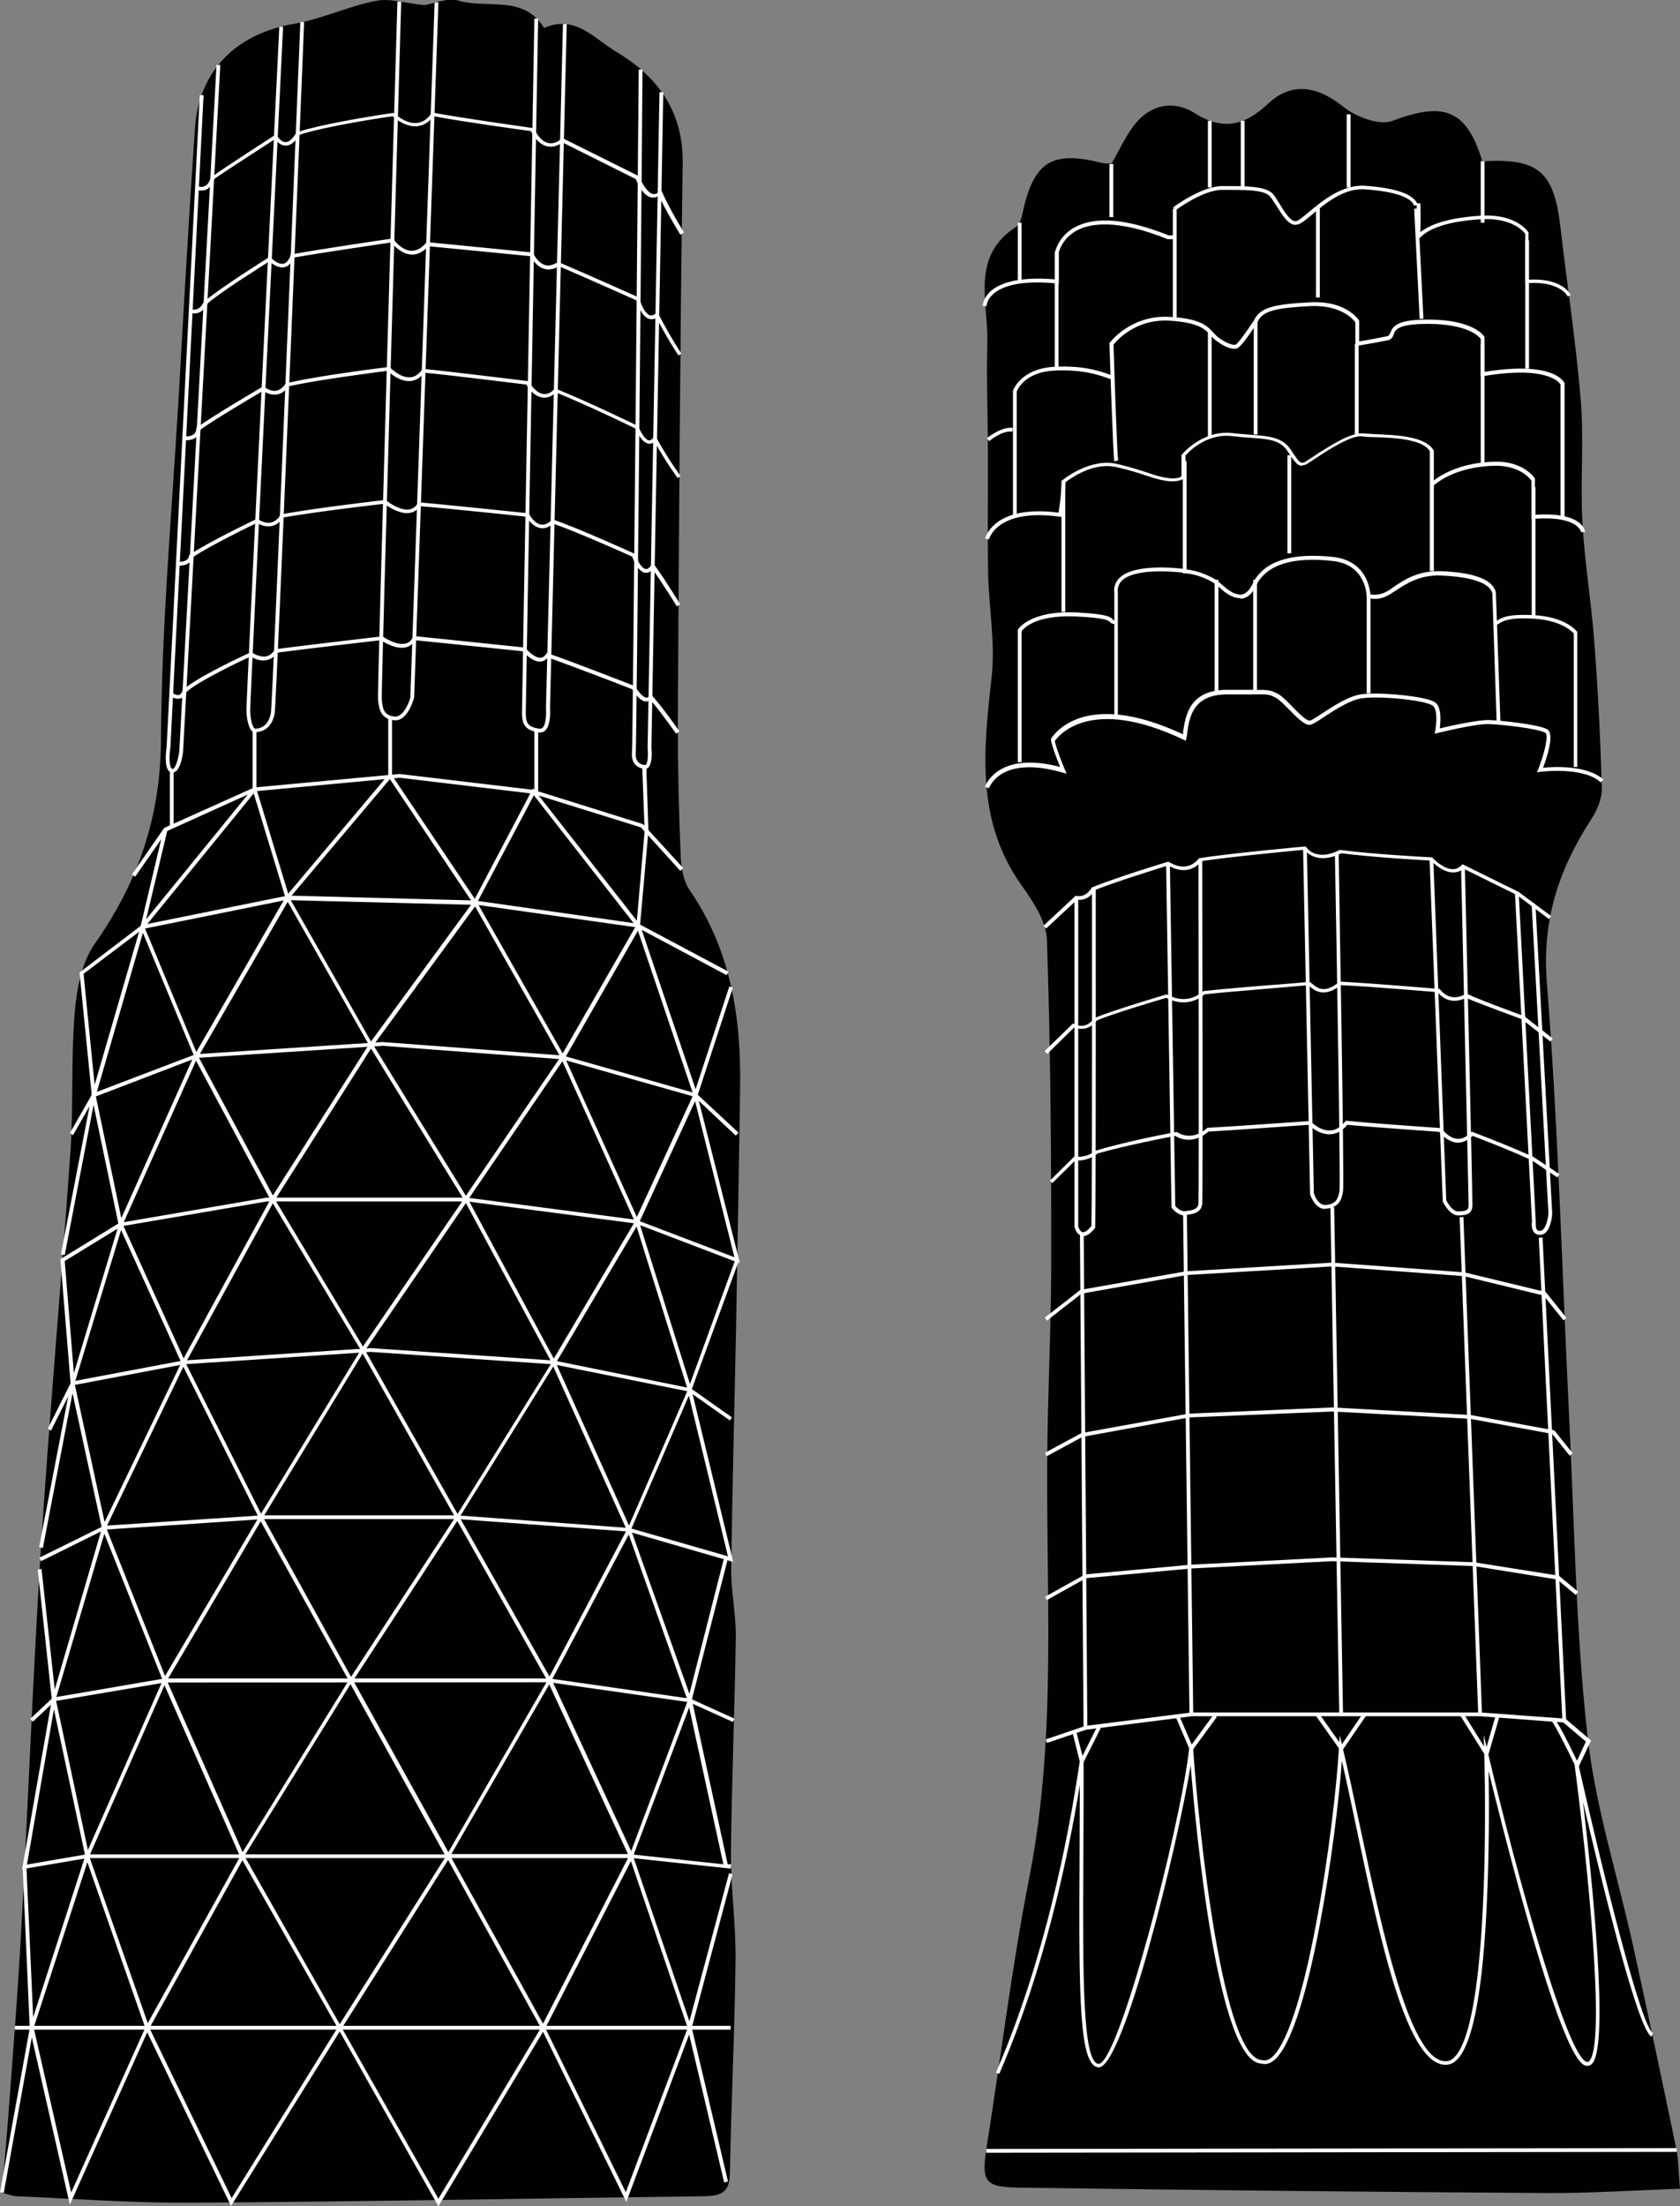 <?xml version="1.0" encoding="UTF-8"?><svg id="Layer_2" xmlns="http://www.w3.org/2000/svg" viewBox="0 0 62.31 81.81"><rect x="0" y="0" width="62.31" height="81.81" fill="#808080" stroke="none"/><defs><style>.cls-1{fill:#010101;}.cls-2{fill:#fff;}</style></defs><g id="Capa_1"><g><path class="cls-1" d="M41.22,6.08c.33-.57,.56-1.11,.92-1.53,.6-.7,1.42-.83,2.18-.35,1.06,.67,1.87,.44,2.72-.36,.87-.82,1.84-.64,2.77,.11,.47,.38,1.35,.72,1.84,.53,1.91-.72,2.74-.42,3.33,1.5,2.06-.12,2.65,.37,2.89,2.4,.25,2.16,.58,4.3,.76,6.47,.12,1.49-.02,3.01,.06,4.51,.08,1.48,.33,2.95,.44,4.42,.14,1.82,.23,3.64,.28,5.46,.01,.38-.18,.82-.4,1.15-1.19,1.84-1.82,3.72-1.64,6.02,.43,5.45,.57,10.93,.84,16.39,.19,3.86,.24,7.73,.67,11.57,.29,2.64,1.13,5.22,1.7,7.83,.55,2.5,1.08,5.01,1.6,7.52,.08,.4,.07,.83,.13,1.44-1.71,.06-3.34,.17-4.97,.16-6.51-.04-13.02-.11-19.54-.2-1.32-.02-1.41-.23-1.19-1.61,.52-3.29,.92-6.59,1.56-9.86,1.07-5.42,.59-10.89,.68-16.34,.04-2.33,.15-4.66,.14-7,0-3.82-.03-7.63-.16-11.45-.02-.69-.51-1.43-.94-2.03-1.71-2.4-1.41-5.04-1.11-7.73,.14-1.25-.1-2.54-.13-3.81-.03-1.53,0-3.05-.01-4.58,0-1.33-.06-2.67-.02-4,.04-1.5-.64-3.2,1.07-4.3,.13-.08,.19-.31,.23-.48,.41-1.93,1.08-2.36,2.94-1.89,.11,.03,.23,.02,.36,.02Z"/><polygon class="cls-2" points="38.83 59.33 38.76 59.21 40.25 58.38 44.18 58.02 49.41 57.75 54.67 57.93 57.82 58.43 58.54 59.03 58.44 59.14 57.76 58.57 54.66 58.07 49.41 57.89 44.19 58.16 40.28 58.52 38.83 59.33"/><polygon class="cls-2" points="38.82 54 38.76 53.87 40.11 53.14 44.09 52.42 49.41 52.19 54.54 52.47 57.65 53.04 58.33 53.89 58.22 53.98 57.57 53.17 54.52 52.61 49.41 52.34 44.1 52.56 40.15 53.28 38.82 54"/><polygon class="cls-2" points="38.83 48.97 38.75 48.86 40.07 47.83 44 47.14 49.41 46.82 54.31 47.18 57.33 47.91 58.1 48.87 57.99 48.96 57.25 48.04 54.29 47.32 49.41 46.96 44.01 47.28 40.11 47.97 38.83 48.97"/><path class="cls-2" d="M38.84,39.08l-.1-.1,1.06-1.03,.05,.03s.4,.23,.72-.21v-.02h.03c.61-.27,2.56-.84,2.64-.87h.06s.67,.44,1.3-.11h.02l.02-.02c.62-.07,1.91-.18,2.85-.25,.53-.04,.99-.08,1.03-.09,.05-.01,.09,.02,.15,.07,.16,.14,.45,.39,.99-.06l.02-.02h.03c1.19,.06,3.64,.27,3.66,.27h.03l.02,.03s.33,.49,.92,.17l.03-.02h.03c.68,.31,2.09,.81,2.1,.82h.02l1.07,.84-.09,.11-1.06-.83c-.13-.05-1.41-.51-2.07-.79-.59,.3-.96-.09-1.05-.21-.29-.02-2.47-.21-3.6-.26-.62,.5-.99,.18-1.15,.04-.02-.01-.03-.03-.04-.04-.08,.01-.37,.03-1.03,.09-.93,.08-2.2,.18-2.82,.25-.63,.53-1.28,.21-1.42,.13-.25,.07-2,.59-2.58,.84-.32,.42-.71,.31-.84,.26l-.98,.96Zm9.71-2.53h0Z"/><path class="cls-2" d="M39.04,43.88l-.1-.1,.9-.89h.04s.41,.07,.76-.23h.03c1.1-.34,2.92-.68,2.93-.68h.06s.5,.38,1.1-.14l.02-.02h.02c.81-.04,3.74-.25,3.77-.25h.03l.02,.02s.32,.34,.7,.33c.21,0,.4-.12,.57-.33l.02-.03h.04c.74,.08,3.45,.27,3.48,.27h.03l.02,.03s.24,.34,.57,.37c.18,.01,.34-.07,.51-.24l.03-.03,.04,.02c1.53,.58,2.26,.93,2.26,.93l.95,.63-.08,.12-.94-.63h0s-.7-.34-2.2-.91c-.19,.18-.39,.26-.59,.25-.33-.03-.58-.31-.65-.4-.31-.02-2.67-.19-3.41-.26-.19,.23-.41,.35-.66,.35-.39,0-.69-.27-.78-.35-.32,.02-2.92,.21-3.71,.25-.59,.51-1.11,.24-1.23,.16-.23,.04-1.86,.36-2.88,.65-.34,.28-.71,.27-.83,.26l-.85,.84Z"/><path class="cls-2" d="M38.8,34.43l-.1-.1,1.19-1.11h.04s.31,.1,.56-.3v-.02h.03c.76-.32,2.76-.94,2.78-.94h.06s.62,.46,1.1-.12l.02-.02h.03c1.02-.17,3.86-.43,3.88-.43h.04l.02,.03s.35,.55,1.23,.1h.04c1.34,.17,3.34,.27,3.36,.27h.03l.02,.02s.38,.41,.74,.42c.13,0,.23-.04,.33-.14l.04-.04,.05,.02c1,.5,2.03,1,2.03,1l1.21,.9-.08,.11-1.2-.9h0s-.99-.48-1.97-.97c-.11,.1-.24,.14-.39,.14-.37,0-.73-.35-.82-.44-.25-.01-2.06-.11-3.32-.27-.85,.42-1.27,0-1.37-.13-.35,.03-2.84,.27-3.81,.42-.49,.58-1.1,.25-1.24,.16-.26,.08-2,.62-2.71,.91-.25,.39-.56,.38-.67,.36l-1.14,1.06Z"/><rect class="cls-2" x="57.51" y="45.88" width=".14" height="17.92" transform="translate(-2.61 2.88) rotate(-2.8)"/><rect class="cls-2" x="54.48" y="45.13" width=".14" height="18.44" transform="translate(-1.99 2.07) rotate(-2.14)"/><rect class="cls-2" x="49.51" y="44.76" width=".14" height="18.81" transform="translate(-.94 .88) rotate(-1)"/><rect class="cls-2" x="44" y="45" width=".14" height="18.57" transform="translate(-.69 .56) rotate(-.73)"/><rect class="cls-2" x="40.12" y="45.75" width=".14" height="18.31" transform="translate(-.4 .3) rotate(-.42)"/><polygon class="cls-2" points="55.16 65.21 54.15 63.6 54.27 63.52 55.11 64.87 55.48 63.59 55.62 63.63 55.16 65.21"/><polygon class="cls-2" points="49.75 64.96 48.79 63.6 48.91 63.52 49.75 64.71 50.56 63.52 50.68 63.6 49.75 64.96"/><polygon class="cls-2" points="44.17 64.98 43.6 63.65 43.73 63.6 44.2 64.69 45.01 63.58 45.13 63.67 44.17 64.98"/><polygon class="cls-2" points="40.1 65.52 39.77 64.21 39.91 64.18 40.15 65.11 40.69 64.03 40.82 64.09 40.1 65.52"/><path class="cls-2" d="M58.49,65.62l-.06-.13c-.35-.73-.77-1.55-.87-1.65l-2.66-.2h-10.7l-3.92,.5-1.45,.49-.05-.13,1.47-.5,3.94-.5h10.72l3.15,.23,.95,.81-.51,1.08Zm-.76-1.78c.12,.18,.34,.58,.76,1.45l.33-.71-.84-.71-.26-.02Z"/><rect class="cls-2" x="36.58" y="79.67" width="25.61" height=".14" transform="translate(-.1 .06) rotate(-.07)"/><path class="cls-2" d="M37.08,76.89l-.14-.02s.02-.06,.09-.23c1.69-3.97,2.58-8.36,3.02-11.34h.14c0,1.3,0,2.5-.01,3.65-.02,4.22-.04,7.56,.57,7.58h0c.73,0,3.02-8.71,3.36-11.72h.14c.22,3.21,1.11,11.55,2.56,11.58,.12,.03,.22,0,.32-.07,.55-.4,1.15-2.16,1.68-4.97,.47-2.48,.77-5.13,.85-6.53l.03-.48,.11,.47c.21,.88,.42,1.87,.64,2.91,.84,3.95,1.88,8.87,3.24,8.71,.39-.05,1.09-.85,1.32-5.75,.14-2.81,.05-5.62,.05-5.65l-.02-.7,.16,.68c1.05,4.44,2.98,11.45,3.69,11.45h.01s.05-.02,.07-.05c.6-.75-.1-7.5-.56-10.97l.14-.02c.88,3.9,2.33,9.77,2.77,9.97l-.06,.13c-.51-.24-1.9-5.97-2.54-8.72,.33,2.8,.97,8.92,.36,9.7-.05,.06-.11,.1-.17,.1-.19,.02-.7,.07-2.34-5.77-.58-2.06-1.1-4.14-1.35-5.16,.02,1,.03,3.01-.07,5.01-.18,3.81-.67,5.79-1.45,5.88-1.49,.17-2.5-4.61-3.39-8.82-.18-.87-.36-1.69-.53-2.45-.11,1.48-.4,3.85-.82,6.08-.38,2.01-.99,4.52-1.74,5.06-.14,.1-.28,.13-.42,.09-1.62-.03-2.43-8.58-2.63-11.06-.5,3.07-2.5,11.2-3.41,11.2h0c-.72-.03-.74-2.53-.71-7.73,0-.88,.01-1.79,.01-2.74-.48,2.93-1.36,6.88-2.89,10.48-.04,.1-.08,.18-.08,.2Z"/><path class="cls-2" d="M40.17,45.82s-.04,0-.05,0c-.2-.04-.26-.3-.27-.33v-12.19h.14v12.18s.06,.19,.16,.21c.08,.02,.2-.07,.33-.23,.03-1.16,.02-12.38,.02-12.49h.14c0,.11,.01,11.5-.02,12.52v.04c-.17,.21-.32,.31-.45,.31Z"/><path class="cls-2" d="M43.93,45.07c-.24,0-.45-.25-.46-.27l-.02-.02-.2-12.77h.14l.2,12.71c.06,.07,.22,.21,.35,.19h.02c.26-.03,.48-.06,.49-.3,.02-.32,0-12.63,0-12.75h.14c0,.51,.03,12.43,0,12.76-.02,.38-.41,.41-.62,.43h-.05Z"/><path class="cls-2" d="M49.15,44.83c-.39,0-.55-.52-.56-.54v-.02l-.26-12.83h.14l.26,12.81c.02,.06,.16,.47,.46,.43,.35-.04,.44-.21,.49-.52,.04-.27-.09-8.31-.17-12.52h.14c0,.5,.22,12.19,.16,12.54-.05,.35-.18,.59-.61,.64-.02,0-.04,0-.06,0Z"/><path class="cls-2" d="M54.09,45.07c-.34,0-.57-.5-.58-.52v-.03l-.49-12.67h.14l.48,12.65c.06,.13,.24,.43,.45,.42,.32-.01,.38-.05,.38-.25,0-.27-.28-12.41-.28-12.53h.14c.01,.5,.29,12.26,.28,12.54,0,.34-.21,.38-.52,.39h-.02Z"/><path class="cls-2" d="M57.11,45.79c-.1,0-.16-.04-.2-.08-.13-.13-.1-.38-.09-.41l-.63-12.16h.14l.63,12.16c0,.07-.01,.24,.05,.31,.03,.03,.07,.04,.12,.03,.21-.02,.29-.49,.3-.65l-.62-11.42h.14l.62,11.42c0,.09-.06,.76-.42,.8-.01,0-.03,0-.04,0Z"/><rect class="cls-2" x="54.92" y="5.98" width=".14" height="2.28"/><rect class="cls-2" x="49.95" y="4.24" width=".14" height="2.71"/><rect class="cls-2" x="46.02" y="4.48" width=".14" height="2.47"/><rect class="cls-2" x="44.8" y="4.48" width=".14" height="2.47"/><rect class="cls-2" x="41.15" y="6.08" width=".14" height="1.97"/><rect class="cls-2" x="37.75" y="8.26" width=".14" height="2.17"/><rect class="cls-2" x="39.12" y="9.34" width=".14" height="4.33"/><rect class="cls-2" x="39.37" y="18.07" width=".14" height="4.62"/><path class="cls-2" d="M37.89,28.26h-.14v-4.91s.42-.72,2.17-.64c1.19,.06,1.29,.18,1.36,.27,.01,.02,.02,.03,.12,.02v.14c-.14,0-.18-.02-.23-.07-.04-.05-.13-.16-1.26-.21-1.53-.07-1.96,.46-2.02,.55v4.86Z"/><path class="cls-2" d="M41.33,17.11c-.04-.13-.16-3.65-.18-4.35v-.04s.77-1.05,2.22-.97c1.15,.06,1.41,.34,1.63,.58,.06,.06,.11,.12,.17,.17,.28,.21,.53,.31,.66,.28,.08-.03,.4-.48,.66-.87l.12,.08c-.17,.27-.58,.89-.74,.93-.18,.05-.45-.05-.78-.3-.08-.06-.14-.12-.19-.19-.2-.22-.43-.47-1.53-.54-1.27-.07-1.97,.76-2.07,.89,.05,1.66,.14,4.16,.17,4.29l-.14,.04Z"/><rect class="cls-2" x="46.48" y="21.5" width=".14" height="4.14"/><rect class="cls-2" x="47.75" y="16.88" width=".14" height="3.64"/><rect class="cls-2" x="44.8" y="12.29" width=".14" height="3.92"/><rect class="cls-2" x="45.05" y="21.5" width=".14" height="4.13"/><rect class="cls-2" x="48.81" y="7.73" width=".14" height="3.3"/><rect class="cls-2" x="52.55" y="7.73" width=".14" height="4.09" transform="translate(-.42 2.64) rotate(-2.86)"/><path class="cls-2" d="M58.51,28.44h-.14v-4.95c-.08-.09-.48-.49-1.5-.55-.91-.05-1.12,.09-1.27,.18-.04,.03-.08,.05-.13,.07l-.04-.13s.06-.03,.1-.05c.16-.1,.39-.25,1.35-.2,1.2,.06,1.6,.6,1.62,.62v5.02Z"/><rect class="cls-2" x="56.81" y="18.07" width=".14" height="4.8"/><rect class="cls-2" x="54.92" y="12.76" width=".14" height="4.48"/><path class="cls-2" d="M58.02,19.25h-.14v-4.99c-.05-.09-.52-.71-2.88-.31h-.08v-1.38c-.06-.09-.48-.56-1.97-.56h0c-1.11,0-1.2,.22-1.26,.39-.03,.09-.07,.19-.23,.22-.39,.08-1.1,.2-1.11,.2h-.08v-.87c-.07-.1-.53-.65-1.67-.6-1.28,.07-1.77,.17-1.96,.59v4.17h-.14v-4.21c.22-.5,.74-.62,2.1-.69,1.34-.07,1.79,.65,1.81,.68v.77c.21-.03,.73-.13,1.03-.19,.08-.02,.1-.06,.13-.14,.1-.25,.28-.48,1.39-.48h0c1.72,0,2.09,.62,2.1,.65v1.29c2.59-.42,2.95,.38,2.97,.42v5.03Z"/><rect class="cls-2" x="56.57" y="8.91" width=".14" height="4.76"/><path class="cls-2" d="M43.64,11.82h-.14v-2.95h-.19c-1.88-.76-2.88-.59-3.38-.32-.56,.31-.66,.81-.66,.81v1.15h-.08c-1.44-.14-2.08,.14-2.36,.4-.24,.22-.24,.43-.24,.44h-.14s0-.28,.28-.54c.29-.27,.95-.57,2.4-.45v-1.01s.12-.59,.73-.92c.77-.42,1.94-.32,3.49,.3h.15v-.99h.14v4.09Z"/><path class="cls-2" d="M58.14,10.98s-.29-.57-1.49-.48h-.08v-1.83c-.07-.1-.51-.61-1.65-.54-1.12,.07-1.88,.3-2.25,.68l-.13,.13v-.18c.03-.52,0-1.22,0-1.22h.14s.02,.57,0,1.07c.43-.34,1.17-.54,2.22-.61,1.34-.09,1.77,.59,1.79,.62v1.75c1.26-.07,1.55,.54,1.57,.57l-.13,.06,.06-.03-.06,.03Z"/><path class="cls-2" d="M55.51,26.79l-.16-4.79c-.1-.38-.75-.61-1.91-.66-.79-.03-1.31,.32-1.69,.57-.08,.05-.15,.1-.22,.14-.29,.18-.57,.17-.7,.14v3.52h-.14v-3.71l.09,.03s.32,.1,.68-.11c.07-.04,.14-.09,.21-.14,.39-.27,.93-.63,1.77-.6,1.25,.05,1.92,.31,2.04,.78l.17,4.81h-.14Z"/><path class="cls-2" d="M46,22.18h-.03c-.32-.02-.57-.24-.76-.41-.05-.04-.09-.08-.13-.11-.2-.16-.74-.39-1.14-.4h-.07v-4.16h.14v4.02c.42,.03,.95,.27,1.16,.43,.04,.03,.09,.08,.14,.12,.18,.16,.41,.36,.68,.38,.31,.02,.5-.46,.5-.47,.43-.78,1.41-1.09,2.94-.93,1.4,.15,1.4,1.45,1.4,1.47h-.14s0-1.19-1.27-1.32c-1.46-.16-2.4,.13-2.8,.85,0,.01-.21,.55-.61,.55Z"/><path class="cls-2" d="M36.67,29.22l-.14-.04s.43-1.36,2.79-.74c-.28-.68-.34-.97-.34-.99v-.05c.05-.08,1.15-1.92,4.9-.17v-.09c.09-.59,.22-1.56,1.63-1.56h.02c.38,0,.66,0,.87,0,.65,0,.7,0,.98,.14,.16,.08,.35,.28,.56,.49,.22,.23,.53,.54,.65,.51,.08-.02,.25-.14,.44-.26,.43-.28,1.01-.67,1.5-.72,.7-.08,2.37,.08,2.69,.3,.26,.18,.21,.73,.18,.97,.34-.08,1.39-.32,1.84-.31,.5,.02,1.83,.17,2.14,.34,.29,.16,0,1.03-.15,1.43,.39-.04,1.64-.11,2.24,.44l-.1,.1c-.66-.6-2.23-.39-2.24-.39l-.12,.02,.04-.11c.24-.6,.4-1.29,.26-1.36-.27-.15-1.54-.3-2.08-.32-.52-.02-1.89,.33-1.91,.33l-.11,.03,.02-.11c.04-.21,.11-.79-.1-.94-.27-.19-1.89-.36-2.59-.27-.45,.05-1.02,.43-1.44,.7-.22,.15-.38,.25-.48,.28-.2,.06-.47-.22-.79-.54-.19-.19-.38-.39-.52-.46-.25-.13-.28-.13-.92-.12-.21,0-.49,0-.87,0h-.01c-1.28,0-1.4,.87-1.48,1.44,0,.07-.02,.13-.03,.19l-.02,.09-.08-.04c-3.47-1.65-4.64-.15-4.78,.05,.02,.09,.11,.43,.38,1.07l.06,.14-.14-.04c-2.33-.67-2.74,.56-2.75,.61Z"/><path class="cls-2" d="M48.05,8.34c-.27,0-.5-.38-.71-.71-.09-.14-.17-.27-.24-.35-.21-.25-.97-.24-1.64-.24h-.13c-.72,0-1.72,.75-1.73,.76l-.09-.11s1.05-.79,1.82-.79h.13c.73,0,1.49,0,1.75,.29,.08,.09,.16,.23,.25,.37,.18,.3,.41,.67,.61,.64,.09-.01,.27-.17,.48-.34,.49-.41,1.24-1.03,2.08-.97,1.16,.08,1.82,.32,1.95,.7l-.13,.04c-.07-.22-.45-.51-1.82-.61-.78-.06-1.5,.54-1.97,.94-.24,.2-.42,.35-.55,.37-.02,0-.03,0-.05,0Z"/><path class="cls-2" d="M36.69,16.36l-.09-.11s.55-.45,.97-.38l-.03,.14c-.35-.07-.85,.34-.85,.35Z"/><path class="cls-2" d="M37.71,19.17h-.14v-4.68s.27-.83,1.56-.89c1.04-.05,1.62,.15,1.97,.27,.07,.03,.14,.05,.19,.06l-.04,.14c-.06-.01-.12-.04-.2-.06-.34-.12-.9-.31-1.92-.27-1.12,.05-1.39,.7-1.42,.78v4.65Z"/><rect class="cls-2" x="50.25" y="12.76" width=".14" height="3.36"/><path class="cls-2" d="M53.17,21.17h-.14v-4.44c-.27-.45-1.33-.5-2.04-.52-.19,0-.35-.01-.47-.03-.42-.05-1.31,.54-1.78,.85-.21,.14-.3,.2-.34,.21h-.03c-.17,.07-.26,.04-.61-.5-.27-.43-.7-.46-1.41-.51-.2-.01-.42-.03-.66-.06-.95-.11-1.62,.6-1.72,.72v.8s-.15,.22-.72,.14c-.27-.04-.48-.11-.75-.2-.27-.09-.6-.2-1.1-.31-.86-.2-1.72,.44-1.88,.56,0,.13-.02,.63-.13,1.21v.07h-.08c-1.22-.17-1.87,.07-2.2,.3-.36,.25-.43,.54-.43,.54l-.14-.03c.01-.05,.33-1.27,2.72-.96,.11-.63,.11-1.15,.11-1.15v-.03l.03-.02s1.01-.84,2.02-.61c.51,.12,.84,.23,1.12,.32,.26,.09,.47,.16,.73,.2,.38,.06,.52-.03,.55-.06v-.79l.02-.02s.76-.92,1.87-.79c.24,.03,.46,.04,.66,.06,.7,.05,1.21,.09,1.52,.58,.31,.49,.36,.47,.44,.45h.04s.17-.11,.31-.2c.68-.45,1.44-.92,1.87-.88,.12,.01,.28,.02,.46,.03,.75,.03,1.87,.07,2.17,.61v4.49Z"/><path class="cls-2" d="M58.65,19.75s-.08-.64-1.77-.51h-.08v-1.42c-.07-.1-.46-.56-1.35-.55-.95,.02-1.77,.29-2.31,.76l-.09-.11c.57-.49,1.42-.78,2.4-.8,1.06-.02,1.47,.6,1.48,.63v1.34c.99-.07,1.45,.13,1.66,.31,.19,.16,.2,.33,.2,.33h-.14Z"/><path class="cls-2" d="M41.47,26.63h-.14v-4.64c-.03-.22,.04-.41,.19-.56,.59-.58,2.35-.34,2.42-.33l-.02,.14s-1.76-.24-2.31,.29c-.12,.12-.17,.27-.15,.45v4.65Z"/></g><g><path class="cls-1" d="M.07,81.3c.1-1.19,.21-2.36,.29-3.53,.15-2.02,.31-4.04,.42-6.06,.26-4.78,.44-9.55,.74-14.33,.31-4.88,.75-9.76,1.09-14.64,.12-1.72,.02-3.45,.16-5.17,.07-.87,.25-1.86,.73-2.55,1.61-2.29,2.45-4.69,2.47-7.56,.02-4.21,.4-8.41,.65-12.62,.19-3.36,.38-6.72,.61-10.08,.15-2.16,1.54-3.51,3.69-3.88,1.03-.18,2-.65,3.03-.85,.51-.1,1.09,.09,1.79,.16,.32-.05,.85-.29,1.29-.16,1.06,.3,2.4-.23,3.15,1.01,1.14-.52,1.87,.4,2.66,.87,1.54,.92,2.51,2.2,2.48,4.16-.1,6.94-.14,13.87-.18,20.81,0,1.65,.04,3.3,.11,4.94,.02,.4,.11,.87,.33,1.19,1.52,2.21,1.91,4.7,1.87,7.29-.04,2.98-.1,5.97-.15,8.95-.06,2.98-.14,5.95-.18,8.93-.01,.84,.18,1.67,.17,2.51-.04,2.67-.15,5.34-.18,8.01-.01,1.33,.19,2.67,.17,4.01-.03,2.63-.16,5.26-.21,7.9-.01,.8-.48,.82-1.06,.83-6.32,.08-12.64,.2-18.96,.24-2.14,.01-4.28-.15-6.42-.24-.14,0-.29-.06-.55-.13Z"/><rect class="cls-2" x=".55" y="75.12" width="26.55" height=".14"/><polygon class="cls-2" points="27.18 63.85 25.56 63.12 20.37 62.38 6.11 62.39 2.03 63.08 1.22 63.84 1.12 63.74 1.96 62.95 6.1 62.24 20.38 62.24 25.61 62.99 27.24 63.73 27.18 63.85"/><polygon class="cls-2" points="1.89 53.05 1.77 52.98 2.65 51.23 6.79 50.45 13.75 49.99 20.54 50.45 25.62 51.48 27.15 52.56 27.07 52.67 25.55 51.6 20.52 50.59 13.75 50.13 6.81 50.59 2.74 51.36 1.89 53.05"/><polygon class="cls-2" points="27.29 42.11 25.76 40.67 20.85 39.28 14.19 38.78 7.28 39.23 3.52 40.67 2.71 42.09 2.59 42.02 3.43 40.55 7.26 39.09 14.19 38.64 20.87 39.14 25.83 40.55 27.39 42 27.29 42.11"/><polygon class="cls-2" points="5.01 32.51 4.89 32.43 6.09 30.7 9.43 29.2 14.82 28.7 19.79 29.29 23.85 30.56 25.34 32.19 25.23 32.29 23.77 30.68 19.76 29.43 14.82 28.84 9.46 29.34 6.19 30.82 5.01 32.51"/><path class="cls-2" d="M3.44,40.98l-.49-4.92,2.27-1.73,.05-.17,.06,.13,5.29-1.07,.05-.08,.04,.07,6.88,.18,.04-.06,.04,.07,5.97,.85,.05-.09,.04,.12,3.29,1.75-.07,.13-3.15-1.68,2,5.91,1.25-3.81,.13,.04-1.38,4.22-2.14-6.33-2.78,4.85-3.26-5.75-3.86,5.27-3.09-5.44-3.4,5.89-1.97-4.74-1.85,6.39Zm-.34-4.86l.41,4.11,1.65-5.68-2.06,1.56Zm14.65-2.56l3.12,5.5,2.69-4.68-5.81-.82Zm-12.37,.87l1.9,4.58,3.24-5.62-5.14,1.04Zm5.4-1.06l2.98,5.25,3.71-5.07-6.7-.17Z"/><path class="cls-2" d="M25.58,51.76l-1.97-6.28-3.07,5.19-3.26-6.06-3.82,5.58-3.34-5.57-3.32,6.07-2.31-5.08-1.84,6.07-.41-4.99,2.15-1.32-.92-4.4-1.07,5.57-.14-.03,1.21-6.26,1.03,4.92,2.76-6.17,2.86,5.33,3.64-5.72,3.52,5.73,3.6-5.28,2.74,6.07,2.19-4.74,1.63,6.44-.06-.02-1.81,4.94Zm-1.84-6.33l1.85,5.89,1.66-4.55-3.51-1.34Zm-21.34,1.33l.34,4.16,1.62-5.36-1.96,1.2Zm15.01-2.2l3.13,5.82,2.97-5.02-6.1-.8Zm-12.83,.9l2.23,4.91,3.18-5.82h-.09l-5.33,.91Zm5.66-.91l3.22,5.38,3.68-5.38h-6.9Zm13.48,.73l3.52,1.34-1.46-5.79-2.05,4.45Zm-16.45-5.95l-2.68,5.99,5.3-.91h.1l-2.72-5.08Zm10.13,5.09l6.11,.8-2.65-5.87-3.45,5.06Zm-3.64-5.54l-3.51,5.53h6.91l-3.4-5.53Z"/><path class="cls-2" d="M27.2,57.92l-3.83-1.11-.04,.09-.05-.11-6.28-.46-.04,.07-.04-.07h-7.21l-.05,.08-.04-.07-5.73,.38-.07,.15-.02-.11-2.28,1.13-.06-.13,2.31-1.14-1.08-4.96-1.1,5.74-.14-.03,1.24-6.42,1.19,5.49,2.92-6.07,2.88,5.76,3.78-6.2,3.51,6.21,3.58-5.75,2.78,6.18,2.27-5.24,1.6,6.61Zm-3.78-1.24l3.58,1.03-1.45-5.96-2.13,4.93Zm-6.34-.48l6.13,.45-2.69-5.98-3.44,5.53Zm-10.28-5.52l-2.83,5.89,5.59-.37-2.76-5.52Zm6.65-.49l-3.65,6h7.04l-3.39-6Z"/><polygon class="cls-2" points="1.96 63.37 1.4 58.2 1.54 58.18 2.03 62.65 3.85 56.43 6.12 62.15 9.68 56.12 13.02 62.18 16.97 56.13 20.38 62.17 23.34 56.55 25.57 62.81 26.86 57.75 27 57.78 25.59 63.3 23.32 56.9 20.38 62.46 16.96 56.4 13.01 62.45 9.67 56.41 6.1 62.47 3.87 56.87 1.96 63.37"/><polygon class="cls-2" points="1.12 75.59 .84 69.23 .98 69.22 1.23 74.8 3.23 68.61 5.48 75.02 8.99 68.69 12.6 75.06 16.63 68.69 20.14 75.04 23.42 68.65 25.57 74.95 27.04 69.46 27.17 69.5 25.59 75.44 23.4 69.01 20.15 75.35 16.62 68.97 12.6 75.33 8.99 68.98 5.45 75.37 3.24 69.05 1.12 75.59"/><polygon class="cls-2" points="16.26 81.81 12.6 75.33 8.57 81.8 5.46 75.36 2.59 81.75 1.18 75.55 .14 81.31 0 81.29 1.17 74.84 2.64 81.3 5.46 75.03 8.59 81.51 12.6 75.06 16.26 81.53 20.15 75.05 23.21 81.29 25.6 74.95 27 80.89 26.86 80.93 25.56 75.44 23.23 81.65 20.14 75.34 16.26 81.81"/><polygon class="cls-2" points="5.14 34.66 6.07 30.74 6.21 30.78 5.42 34.09 9.47 29.12 10.69 33.14 14.47 28.65 17.61 33.33 19.77 29.23 23.62 34.14 23.91 30.81 23.82 28.44 23.97 28.43 24.05 30.81 23.72 34.51 19.8 29.49 17.62 33.61 14.46 28.89 10.63 33.43 9.41 29.42 5.14 34.66"/><rect class="cls-2" x="19.82" y="27.07" width=".14" height="2.38"/><rect class="cls-2" x="14.4" y="26.63" width=".14" height="2.14"/><rect class="cls-2" x="9.37" y="27.09" width=".14" height="2.18"/><path class="cls-2" d="M23.92,28.51s-.02,0-.03,0c-.32-.05-.48-.26-.45-.6,.03-.3,.25-25.08,.25-25.33h.14c0,1.02-.22,25.04-.25,25.34-.02,.26,.09,.42,.33,.45,.02,0,.03,0,.04-.01,.09-.08,.09-.43,.07-.64l.44-24.3h.14l-.44,24.29c.01,.09,.05,.59-.11,.75-.04,.04-.08,.05-.13,.05Z"/><path class="cls-2" d="M20.03,27.16s-.04,0-.06,0c-.47-.09-.61-.26-.61-.74,0-.45,.46-25.48,.46-25.73h.14c0,.26-.46,25.28-.46,25.73,0,.42,.09,.53,.49,.6,.05,0,.1,0,.13-.03,.15-.14,.14-.59,.13-.75L20.88,.89h.14l-.62,25.34c0,.06,.05,.65-.18,.86-.05,.05-.12,.07-.19,.07Z"/><path class="cls-2" d="M14.67,26.71s-.03,0-.04,0c-.5-.05-.57-.39-.61-.77-.03-.38,.69-24.84,.72-25.88h.14c0,.26-.75,25.5-.72,25.87,.03,.41,.11,.6,.48,.64,.31,.03,.53-.5,.58-.71L16.12,.09h.14l-.9,25.78s-.22,.84-.69,.84Z"/><path class="cls-2" d="M9.44,27.16h0c-.16,0-.3-.39-.3-.85,0-.5,1.17-24.31,1.22-25.32h.14c-.01,.26-1.22,24.83-1.22,25.32s.13,.69,.17,.71c.32,0,.53-.2,.6-.6,.06-.37,1.08-25.35,1.09-25.6h.14c-.04,1.04-1.03,25.28-1.09,25.62-.08,.46-.35,.71-.75,.71Z"/><path class="cls-2" d="M6.4,28.65s-.03,0-.04,0c-.29-.07-.21-.75-.18-.95L7.41,3.53h.14l-1.23,24.18c-.06,.37-.04,.77,.07,.8,.01,0,.02,0,.04,0,.11-.08,.19-.44,.22-.65L8.03,2.41h.14l-1.38,25.45c0,.07-.08,.62-.28,.75-.03,.02-.07,.04-.11,.04Z"/><rect class="cls-2" x="6.3" y="28.57" width=".14" height="2.05"/><path class="cls-2" d="M25.22,8.68s-.49-.79-.78-1.42c-.1,.06-.2,.08-.3,.06-.31-.08-.51-.56-.56-.68-.23-.11-1.95-.98-2.72-1.36-.2,.15-.4,.19-.59,.14-.33-.09-.52-.44-.58-.56-.33-.04-2.61-.36-3.61-.55-.16,.22-.37,.34-.6,.37-.43,.04-.82-.28-.92-.37-.3,.04-2.49,.37-3.46,.69-.15,.26-.32,.4-.5,.4h0c-.19,0-.33-.15-.4-.24-.31,.2-1.79,1.15-2.26,1.48-.05,.19-.15,.31-.27,.38-.18,.09-.37,.02-.38,.02l.05-.13s.14,.05,.26-.01c.1-.05,.17-.15,.21-.31v-.02h.03c.5-.37,2.33-1.54,2.34-1.55l.06-.04,.04,.06s.13,.23,.31,.23h0c.13,0,.27-.12,.4-.35v-.02h.04c1.04-.35,3.52-.71,3.54-.71h.03l.03,.02s.42,.4,.84,.35c.2-.02,.38-.14,.52-.34l.03-.04h.05c1.05,.2,3.66,.56,3.69,.57h.04l.02,.04s.18,.43,.5,.51c.15,.04,.32,0,.5-.15l.04-.03,.04,.02c.8,.4,2.79,1.39,2.79,1.39h.03v.04c.06,.15,.26,.56,.48,.62,.08,.02,.16,0,.25-.08l.07-.07,.04,.09c.28,.64,.8,1.48,.81,1.49l-.12,.08Z"/><path class="cls-2" d="M25.17,13.19s-.38-.56-.82-1.4c-.1,.05-.19,.06-.29,.03-.27-.1-.41-.54-.45-.68-.22-.1-1.52-.68-2.88-1.27-.18,.11-.37,.15-.54,.1-.29-.08-.46-.37-.51-.47-.32-.03-2.56-.25-3.79-.37-.19,.21-.41,.32-.63,.31-.37-.02-.66-.34-.75-.45-.33,.05-2.58,.38-3.61,.56-.09,.21-.21,.33-.36,.36-.23,.04-.46-.14-.55-.22-.3,.19-1.92,1.21-2.32,1.59-.2,.47-.63,.32-.63,.32l.05-.13-.03,.07,.02-.07s.31,.1,.46-.25l.02-.02c.43-.41,2.32-1.6,2.4-1.65l.05-.03,.04,.04s.25,.26,.46,.22c.11-.02,.2-.13,.27-.31v-.04h.05c1.09-.2,3.67-.58,3.7-.58h.04l.03,.03s.29,.41,.66,.42c.19,0,.37-.09,.54-.29l.02-.03h.04c1.32,.13,3.86,.38,3.86,.38h.04l.02,.04s.16,.35,.44,.43c.14,.04,.29,0,.45-.1l.03-.02,.04,.02c1.49,.64,2.93,1.29,2.95,1.3h.03v.05c.04,.15,.18,.54,.38,.61,.07,.02,.14,0,.22-.06l.07-.05,.04,.08c.45,.87,.84,1.45,.84,1.45l-.12,.08Z"/><path class="cls-2" d="M25.13,17.72s-.47-.64-.85-1.34c-.07,.06-.15,.09-.23,.07-.25-.04-.43-.44-.48-.56-.22-.11-1.8-.87-2.95-1.34-.16,.15-.33,.22-.5,.19-.32-.04-.54-.37-.6-.48-.34-.04-2.99-.37-3.78-.44-.15,.19-.33,.3-.54,.31-.38,.02-.72-.28-.82-.38-.32,.04-2.73,.35-3.69,.58-.12,.18-.27,.28-.44,.3-.22,.03-.41-.08-.49-.14-.28,.16-1.89,1.12-2.34,1.45-.01,.11-.06,.2-.14,.27-.18,.15-.46,.11-.47,.11l.02-.14s.23,.03,.36-.08c.06-.05,.09-.11,.09-.2v-.03l.03-.02c.45-.34,2.33-1.46,2.42-1.5l.04-.03,.04,.03s.2,.17,.42,.14c.14-.02,.26-.11,.36-.26l.02-.02h.03c1.01-.26,3.74-.6,3.77-.6h.04l.02,.02s.36,.38,.73,.36c.17,0,.32-.1,.45-.28l.02-.03h.04c.79,.07,3.83,.45,3.86,.45h.04l.02,.04s.22,.4,.52,.44c.14,.02,.28-.04,.41-.18l.03-.03,.04,.02c1.23,.5,3,1.36,3.02,1.37h.03v.04c.08,.18,.24,.48,.39,.5,.02,0,.08,.01,.16-.1l.07-.09,.05,.1c.39,.72,.88,1.4,.89,1.41l-.11,.08Z"/><path class="cls-2" d="M25.1,22.48s-.45-.74-.89-1.36c-.09,.09-.18,.13-.28,.12-.26-.04-.44-.47-.48-.6-.25-.11-2.12-.95-2.93-1.22-.16,.13-.32,.19-.48,.16-.28-.05-.46-.32-.52-.42-.35-.04-3.15-.33-3.94-.39-.1,.14-.22,.22-.38,.25-.39,.06-.83-.25-.94-.34-.29,.03-2.66,.31-3.76,.51-.12,.18-.27,.29-.44,.32-.24,.04-.45-.07-.53-.12-.26,.12-1.79,.87-2.39,1.28-.07,.28-.39,.32-.55,.3l.02-.14s.35,.04,.4-.21v-.03l.03-.02c.65-.45,2.4-1.29,2.47-1.32l.04-.02,.03,.03s.22,.16,.46,.12c.14-.03,.26-.12,.36-.28l.02-.03h.03c1.15-.22,3.8-.53,3.83-.53h.03l.02,.02s.47,.39,.85,.33c.13-.02,.23-.09,.31-.22l.02-.04h.04c.78,.06,3.99,.4,4.02,.4h.04l.02,.04s.17,.34,.43,.38c.13,.02,.26-.03,.39-.15l.03-.03h.04c.85,.28,2.99,1.25,3.01,1.26h.03v.04c.07,.19,.23,.51,.39,.53,.07,.01,.13-.04,.21-.14l.06-.08,.06,.08c.46,.64,.94,1.44,.95,1.45l-.12,.07Z"/><path class="cls-2" d="M25.07,27.2s-.51-.74-.95-1.25c-.06,.05-.11,.06-.16,.06-.23,0-.45-.35-.51-.45-.24-.1-2.38-.92-3.13-1.18-.08,.09-.17,.15-.28,.15-.28,.02-.57-.29-.65-.38-.31-.03-3.06-.32-3.99-.41-.08,.13-.19,.22-.33,.26-.37,.1-.84-.19-.95-.26-.3,.03-3.01,.35-3.84,.46-.11,.16-.24,.25-.4,.28-.25,.05-.5-.08-.58-.14-.27,.12-1.94,.91-2.4,1.33-.05,.13-.12,.21-.22,.23-.18,.05-.36-.09-.37-.09l.09-.11s.15,.1,.24,.07c.06-.02,.1-.07,.13-.16l.02-.03c.5-.47,2.41-1.35,2.49-1.38l.04-.02,.03,.02s.26,.18,.51,.14c.13-.02,.24-.11,.33-.24l.02-.03h.03c.83-.11,3.87-.47,3.9-.47h.05s.51,.36,.86,.26c.12-.03,.2-.1,.26-.23l.02-.04h.05c.93,.09,4.04,.42,4.07,.42h.03l.02,.03c.08,.1,.34,.36,.55,.35,.08,0,.14-.05,.2-.13l.03-.05,.05,.02c.75,.25,3.19,1.2,3.21,1.21h.02v.03c.1,.15,.29,.4,.42,.4,.02,0,.06,0,.1-.06l.05-.08,.06,.07c.46,.52,1.01,1.32,1.01,1.32l-.12,.08Z"/><path class="cls-2" d="M.82,69.31l1.17-6.67,1.27,5.96,2.85-6.46,2.89,6.54,4.02-6.51,3.61,6.51,3.77-6.53,3.01,6.49,2.2-5.85,1.38,6.34h.13l-.02,.16-3.64-.39-.04,.11-.05-.11h-6.7l-.04,.07-.04-.07h-7.55l-.05,.08-.04-.08H3.28l-.07,.16-.03-.15-2.36,.4Zm1.18-5.93l-1,5.76,2.15-.37-1.15-5.39Zm21.5,5.39l3.33,.36-1.27-5.82-2.06,5.47Zm-17.4-6.28l-2.76,6.27h5.53l-2.77-6.27Zm6.9-.04l-3.9,6.31h7.39l-3.49-6.31Zm7.37,.01l-3.63,6.29h6.55l-2.92-6.29Z"/></g></g></svg>